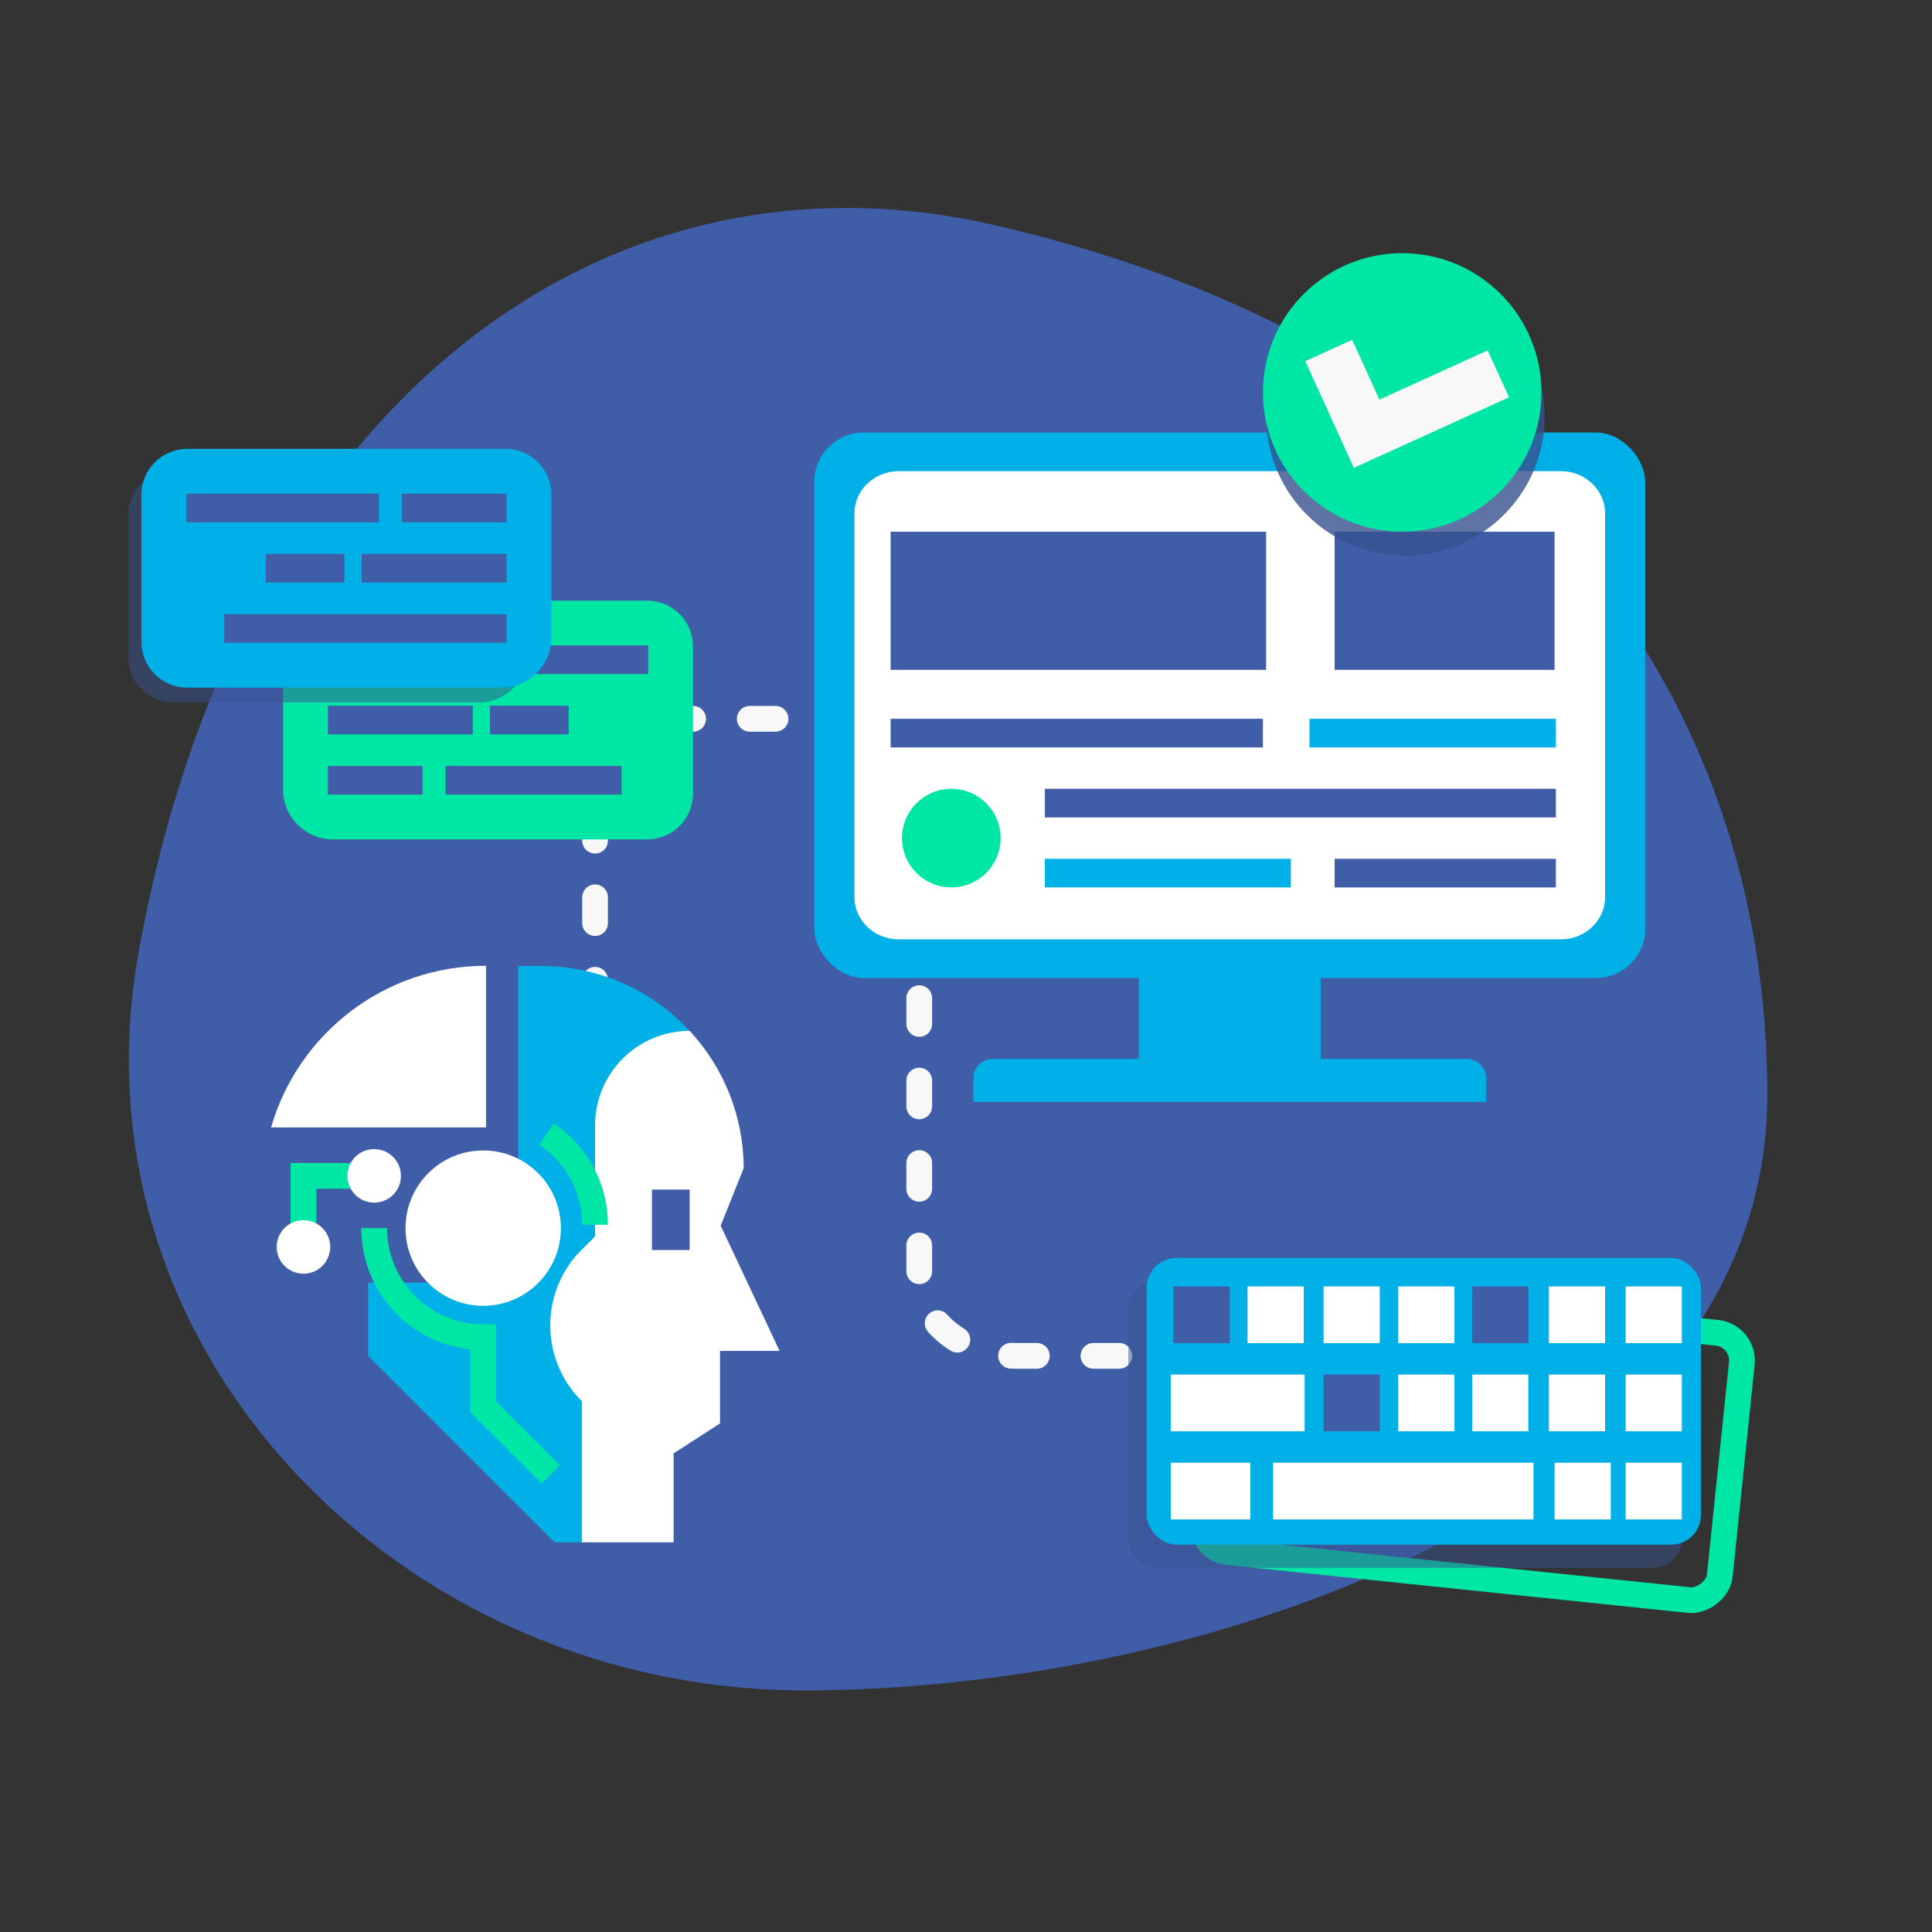 <?xml version="1.0" encoding="UTF-8"?>
<svg xmlns="http://www.w3.org/2000/svg" id="Form_Builder_with_Artificial_Intelligence" viewBox="0 0 750 750">
  <rect x="0" y="0" width="750" height="750" fill="#333333" stroke="none"/>
  <defs>
    <style>.cls-1{stroke-dasharray:0 0 10 22;stroke-linecap:round;}.cls-1,.cls-2{stroke-width:10px;}.cls-1,.cls-2,.cls-3{fill:none;stroke-miterlimit:10;}.cls-1,.cls-3{stroke:#f8f8f8;}.cls-4{fill:#00e6a4;}.cls-5{fill:#00b0e6;}.cls-6{fill:#fff;}.cls-7{fill:#405da8;}.cls-2{stroke:#00e6a4;}.cls-3{stroke-width:20px;}.cls-8{opacity:.5;}.cls-8,.cls-9{fill:#38528e;}.cls-9{opacity:.8;}</style>
  </defs>
  <path class="cls-7" d="m53.85,369.37C92.09,158.04,232.98,52.21,386.06,87.39c200.81,46.15,300.01,180.59,300.01,337.66s-216.71,231.15-373.79,231.15S25.88,523.93,53.85,369.37Z"></path>
  <rect class="cls-2" x="519.49" y="459.17" width="104.31" height="201.67" rx="10.82" ry="10.82" transform="translate(-44.46 1070.7) rotate(-84.07)"></rect>
  <path class="cls-1" d="m365.06,279.04h-107.57c-14.63,0-26.49,11.86-26.49,26.49v103.74"></path>
  <path class="cls-1" d="m466.49,526.34h-72.06c-20.75,0-37.58-13.7-37.58-30.59v-143.41"></path>
  <rect class="cls-5" x="442.06" y="324.51" width="70.67" height="97.82"></rect>
  <path class="cls-5" d="m469.05,319.88h9.28c4.1,0,7.42,3.33,7.42,7.42v184.22c0,4.1-3.33,7.42-7.42,7.42h-9.28v-199.07h0Z" transform="translate(57.98 896.82) rotate(-90)"></path>
  <rect class="cls-5" x="316.13" y="167.91" width="322.54" height="211.74" rx="19.07" ry="19.07"></rect>
  <path class="cls-6" d="m348.93,364.66c-9.52,0-17.23-7.33-17.23-16.37v-149.02c0-9.04,7.71-16.37,17.23-16.37h256.94c9.52,0,17.23,7.33,17.23,16.37v149.02c0,9.04-7.71,16.37-17.23,16.37h-256.94Z"></path>
  <path class="cls-4" d="m127.64,233.17h123.63c9.8,0,17.75,7.95,17.75,17.75v57.18c0,9.8-7.95,17.75-17.75,17.75h-120.88s-1.11,0-1.11,0c-10.71,0-19.39-8.68-19.39-19.39h0v-55.54c0-9.8,7.95-17.75,17.75-17.75Z"></path>
  <rect class="cls-7" x="172.98" y="297.34" width="68.35" height="11.12" transform="translate(414.31 605.8) rotate(-180)"></rect>
  <rect class="cls-7" x="127.3" y="297.34" width="36.76" height="11.12" transform="translate(291.35 605.8) rotate(-180)"></rect>
  <rect class="cls-7" x="127.3" y="273.95" width="56.22" height="11.12"></rect>
  <rect class="cls-7" x="190.22" y="273.95" width="30.52" height="11.12"></rect>
  <rect class="cls-7" x="127.3" y="250.55" width="124.32" height="11.12"></rect>
  <path class="cls-8" d="m187.47,182.43h-120.36c-9.54,0-17.28,7.74-17.28,17.28v55.67c0,9.54,7.74,17.28,17.28,17.28h118.76c10.42,0,18.88-8.45,18.88-18.88h0v-54.07c0-9.54-7.74-17.28-17.28-17.28Z"></path>
  <path class="cls-5" d="m196.29,174.25h-123.63c-9.8,0-17.75,7.95-17.75,17.75v57.18c0,9.8,7.95,17.75,17.75,17.75h121.99c10.71,0,19.39-8.68,19.39-19.39h0v-55.54c0-9.8-7.95-17.75-17.75-17.75Z"></path>
  <rect class="cls-8" x="438" y="497.35" width="215.17" height="111.29" rx="11.54" ry="11.54"></rect>
  <rect class="cls-5" x="445.13" y="488.35" width="215.17" height="111.29" rx="11.54" ry="11.54"></rect>
  <rect class="cls-7" x="513.8" y="533.6" width="21.81" height="22.03"></rect>
  <rect class="cls-7" x="571.49" y="499.39" width="21.81" height="22.03"></rect>
  <rect class="cls-7" x="455.59" y="499.39" width="21.81" height="22.03"></rect>
  <rect class="cls-6" x="494.22" y="567.82" width="101.07" height="22.03"></rect>
  <rect class="cls-6" x="454.48" y="567.82" width="30.88" height="22.03"></rect>
  <rect class="cls-6" x="603.5" y="567.82" width="21.81" height="22.03"></rect>
  <rect class="cls-6" x="631.09" y="533.6" width="21.81" height="22.03"></rect>
  <rect class="cls-6" x="601.29" y="533.6" width="21.81" height="22.03"></rect>
  <rect class="cls-6" x="571.49" y="533.6" width="21.81" height="22.03"></rect>
  <rect class="cls-6" x="542.79" y="533.6" width="21.81" height="22.03"></rect>
  <rect class="cls-6" x="513.8" y="499.39" width="21.81" height="22.03"></rect>
  <rect class="cls-6" x="631.09" y="499.39" width="21.81" height="22.03"></rect>
  <rect class="cls-6" x="601.29" y="499.39" width="21.81" height="22.03"></rect>
  <rect class="cls-6" x="542.79" y="499.39" width="21.81" height="22.03"></rect>
  <rect class="cls-6" x="484.29" y="499.39" width="21.81" height="22.03"></rect>
  <rect class="cls-6" x="631.09" y="567.82" width="21.81" height="22.03"></rect>
  <rect class="cls-6" x="454.48" y="533.6" width="51.97" height="22.03"></rect>
  <rect class="cls-7" x="345.74" y="279.04" width="144.52" height="11.12"></rect>
  <rect class="cls-5" x="508.34" y="279.04" width="95.65" height="11.12"></rect>
  <rect class="cls-7" x="405.61" y="306.21" width="198.38" height="11.12"></rect>
  <rect class="cls-7" x="518.09" y="333.38" width="85.9" height="11.12"></rect>
  <rect class="cls-5" x="405.61" y="333.38" width="95.5" height="11.12"></rect>
  <circle class="cls-4" cx="369.3" cy="325.35" r="19.14"></circle>
  <rect class="cls-7" x="518.09" y="206.42" width="85.4" height="53.61"></rect>
  <rect class="cls-7" x="345.74" y="206.42" width="145.77" height="53.61"></rect>
  <rect class="cls-7" x="72.32" y="191.64" width="74.79" height="11.12"></rect>
  <rect class="cls-7" x="156.03" y="191.64" width="40.6" height="11.12"></rect>
  <rect class="cls-7" x="140.41" y="215.03" width="56.22" height="11.12" transform="translate(337.04 441.18) rotate(-180)"></rect>
  <rect class="cls-7" x="103.19" y="215.03" width="30.52" height="11.12" transform="translate(236.89 441.18) rotate(-180)"></rect>
  <rect class="cls-7" x="87.04" y="238.43" width="109.59" height="11.12" transform="translate(283.68 487.97) rotate(-180)"></rect>
  <circle class="cls-9" cx="545.58" cy="161.64" r="54.06"></circle>
  <circle class="cls-4" cx="544.33" cy="152.34" r="54.06"></circle>
  <polyline class="cls-3" points="515.82 136.06 530.52 168.38 581.66 145.12"></polyline>
  <path class="cls-6" d="m302.64,524.42h-23.13v28.15l-18,11.63v34.52h-35.73v-54.83l-29.39-29.39,34.61-34.62v-79.7h36.73c12.97,13.99,20.92,32.7,20.97,53.28l-8.93,22.36,22.87,48.6Z"></path>
  <path class="cls-5" d="m267.73,400.18h0c-20.29,0-36.73,16.44-36.73,36.73v42.97l-5.22,5.23c-16.23,16.23-16.23,42.55,0,58.78h0v54.83h-10.51l-72.36-72.36v-28.44h33.9v-21.16h24.38v-101.76h8.87c21.68,0,41.32,8.77,55.54,22.97.72.72,1.43,1.46,2.13,2.21Z"></path>
  <path class="cls-6" d="m188.67,374.92v62.73h-83.44c10.44-36.23,43.84-62.73,83.42-62.73h.02Z"></path>
  <circle class="cls-6" cx="187.58" cy="476.76" r="30.16"></circle>
  <rect class="cls-7" x="253.09" y="461.79" width="14.64" height="23.47"></rect>
  <path class="cls-2" d="m231,475.46c0-14.68-7.48-27.62-18.83-35.21"></path>
  <path class="cls-2" d="m145.26,476.76c0,18.15,11.43,33.64,27.48,39.65,4.62,1.73,9.63,2.68,14.85,2.68v27.06l26.23,26.23"></path>
  <polyline class="cls-2" points="117.8 484.06 117.8 456.47 145.26 456.47"></polyline>
  <circle class="cls-6" cx="117.8" cy="484.06" r="10.39"></circle>
  <circle class="cls-6" cx="145.26" cy="456.47" r="10.39"></circle>
</svg>
